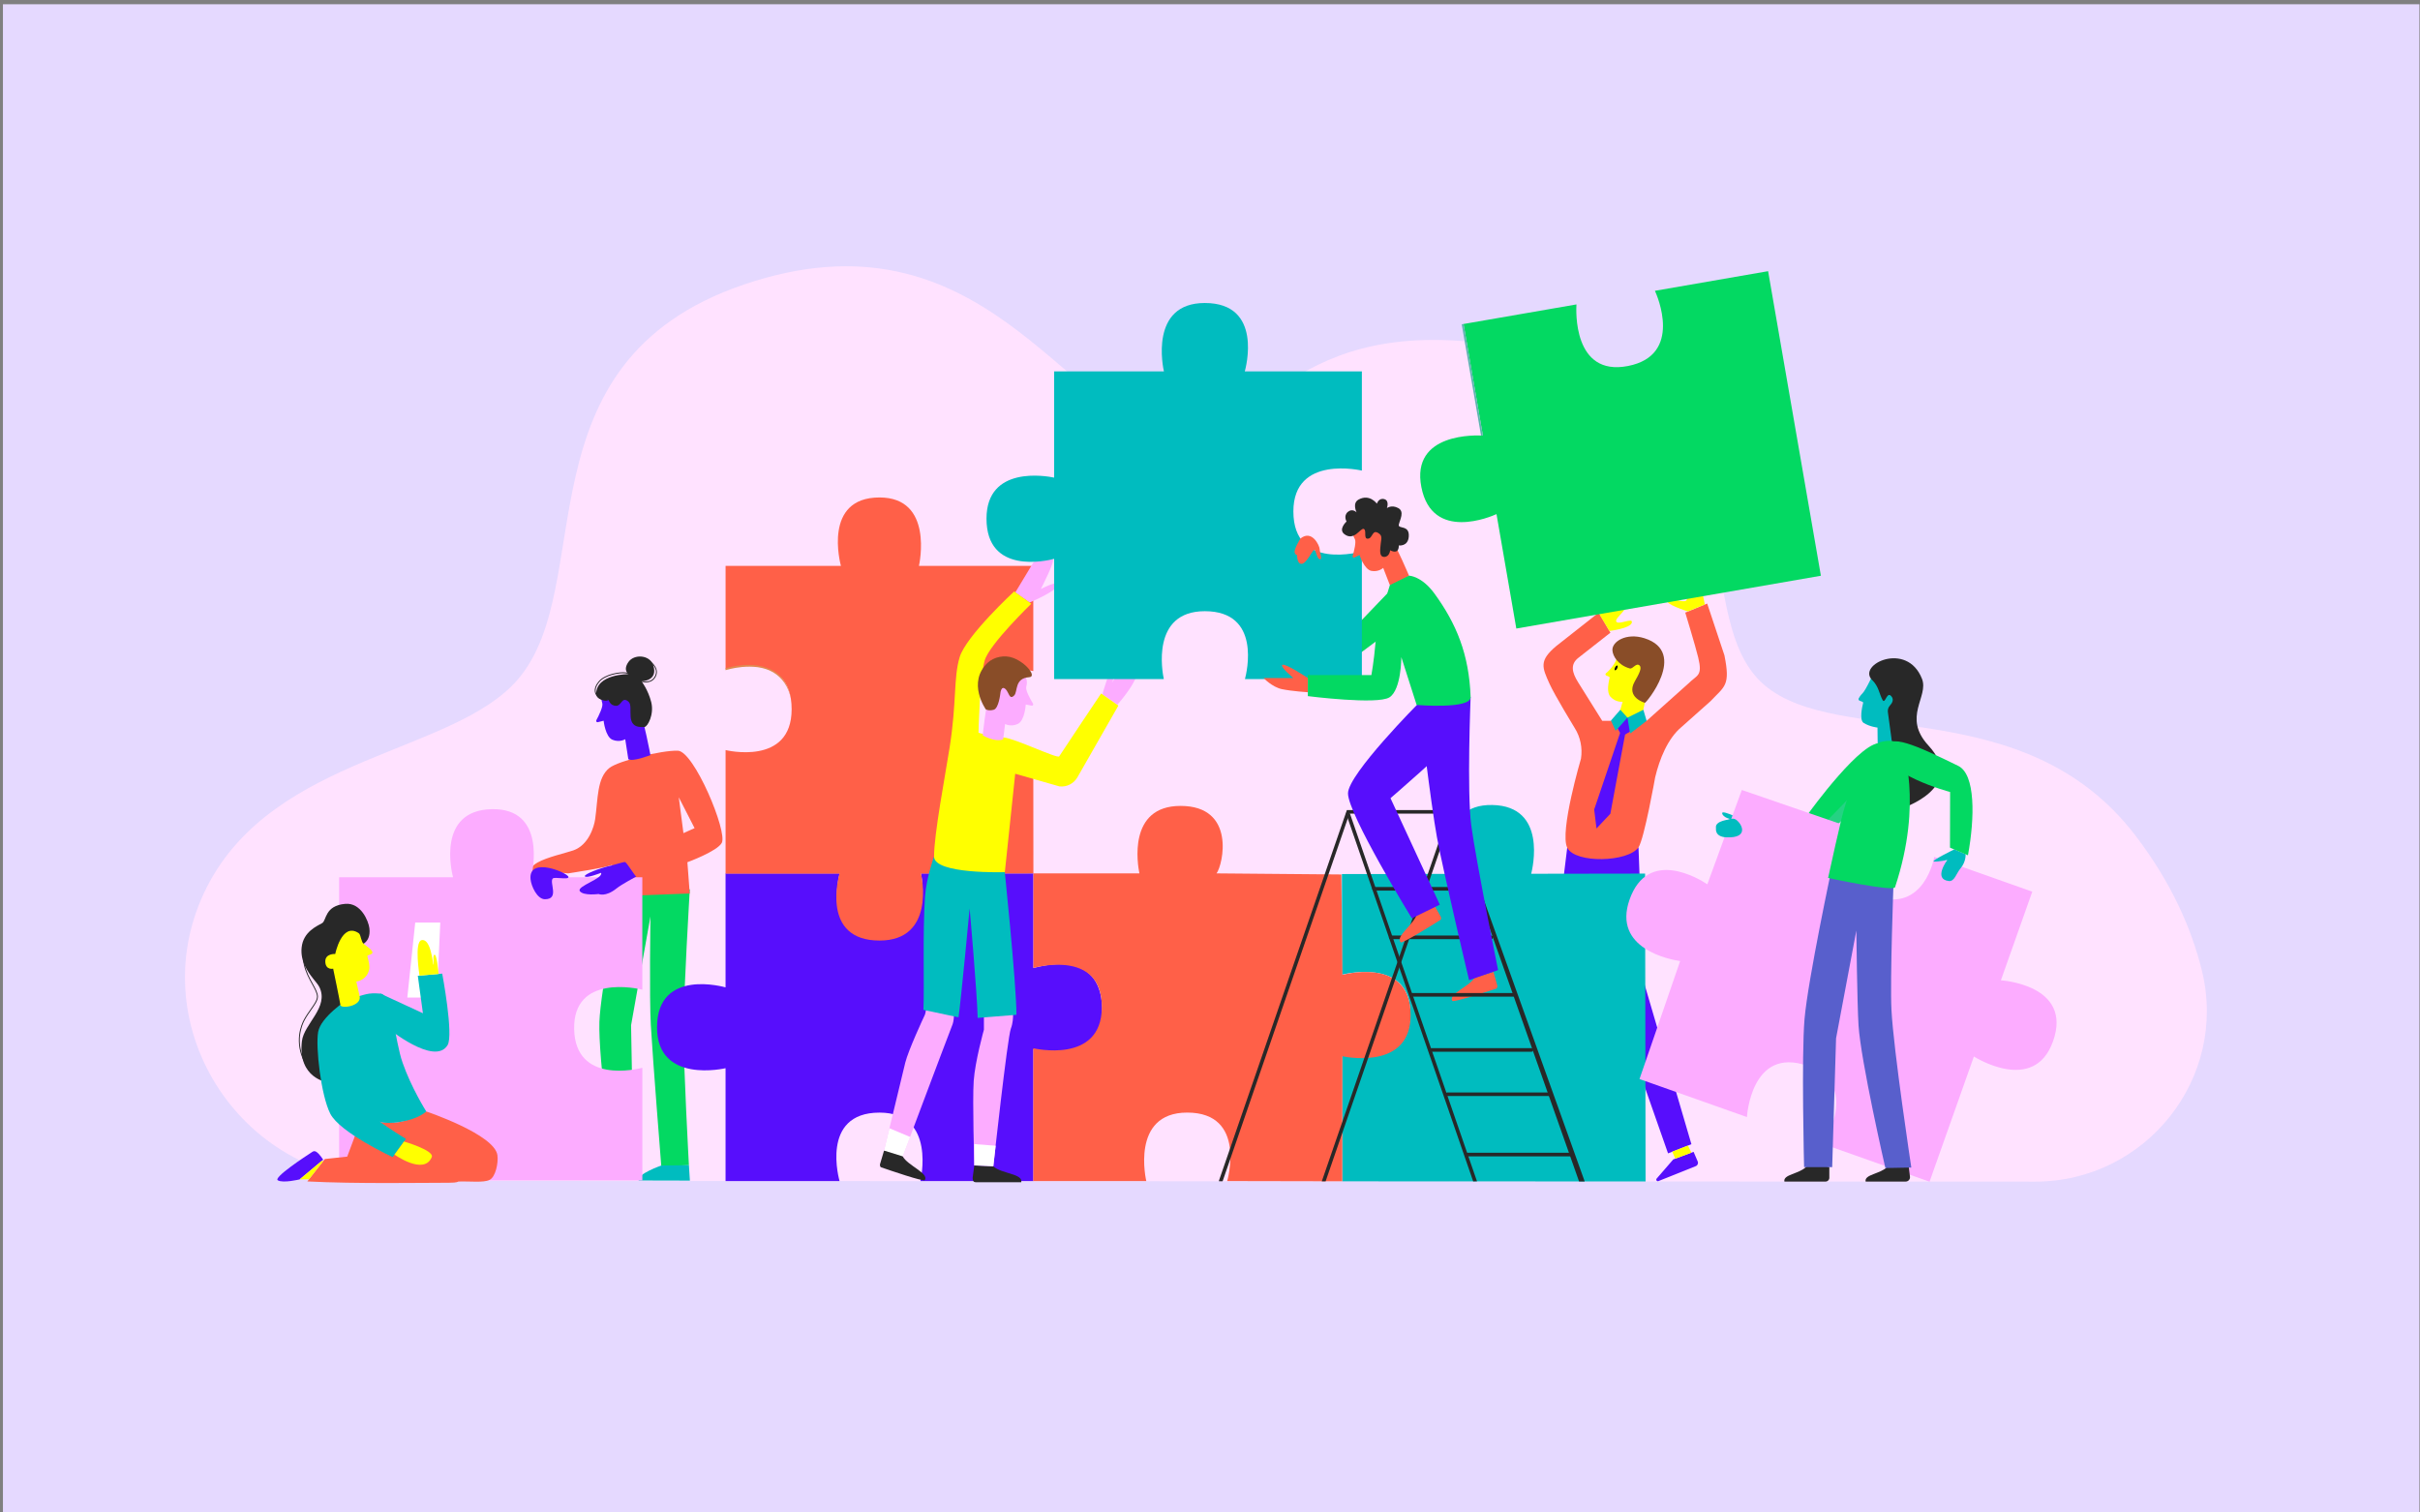 <?xml version="1.0" encoding="UTF-8"?> <!-- Generator: Adobe Illustrator 28.0.0, SVG Export Plug-In . SVG Version: 6.00 Build 0) --> <svg xmlns="http://www.w3.org/2000/svg" xmlns:xlink="http://www.w3.org/1999/xlink" version="1.1" id="Layer_1" x="0px" y="0px" viewBox="0 0 955.76 597.32" style="enable-background:new 0 0 955.76 597.32;" xml:space="preserve"><rect x="0" y="0" width="955.76" height="597.32" fill="#808080" stroke="none"/> <style type="text/css"> .st0{fill:#E5D9FF;} .st1{fill:#FFE2FF;} .st2{fill:#570EFC;} .st3{fill:#FFFF00;} .st4{fill:#FF6048;} .st5{fill:#894D28;} .st6{fill:#00BCBF;} .st7{fill:#03D962;} .st8{fill:#5BB5AF;} .st9{fill:#282828;} .st10{fill:#1C8047;} .st11{fill:#E59F83;} .st12{opacity:0.25;fill:#6C4F7E;} .st13{opacity:0.18;} .st14{fill:#6C4F7E;} .st15{opacity:0.29;fill:#894D28;} .st16{opacity:0.3;fill:#EDA066;} .st17{opacity:0.3;fill:#76C3CE;} .st18{fill:#FCACFF;} .st19{opacity:0.3;} .st20{opacity:0.3;fill:#FF9D40;} .st21{fill:#585FCC;} .st22{fill:#E08A4F;} .st23{fill:#FFFFFF;} </style> <rect x="1.16" y="1.68" class="st0" width="954.37" height="596.29"></rect> <path class="st1" d="M153.85,466.39l649.89,0.29c43.72,0.02,76.32-40.87,65.88-83.32c-4.1-16.7-12.09-34.81-26.19-53.29 c-43.85-57.46-117.3-34.45-146.63-59.53c-34.06-29.13,7.56-119.53-109.91-134.86c-81.61-10.65-90.6,42.23-124.21,36.6 c-42.02-7.03-74.46-92.03-168.94-59.88c-90.05,30.65-57.17,118.5-89.18,155.89c-25.29,29.55-96.08,29.86-122.72,81.79 C54.58,403.24,94.13,466.37,153.85,466.39z"></path> <g> <path class="st2" d="M618.96,334.79l-4.19,34.33c-1.2,9.82-1.18,19.77,0.06,29.58l8.59,54.81h12.12l-8.06-51.44 c-1.81-10.34-1.48-20.98,0.99-31.17l4.8-19.85l2.66,32.87c0.37,4.62,1.22,9.19,2.53,13.62l20.32,57.98l9.23-3.62l-18.92-64.54 l-1.98-52.68L618.96,334.79z"></path> <path class="st2" d="M660.83,457.92l8.04-3l1.63,3.81c0.3,0.71-0.03,1.53-0.74,1.82l-14.78,5.92c-0.6,0.24-1.12-0.5-0.69-1 L660.83,457.92z"></path> <polygon class="st3" points="661.65,457.61 668,455.24 666.63,452.42 660.42,454.86 "></polygon> <path class="st4" d="M631.41,241.95l4.61,7.92l-12.47,9.79c-3.55,2.64-2.68,5.98-0.28,9.82l9.52,15.21h17.53l16.49-14.74 c3.48-3.5,5.7-2.79,3.88-10.29c-1.14-4.7-5.11-17.71-5.11-17.71l8.66-3.58l6.81,20.45c2.43,12.09,0.08,12.17-5.51,18.12 l-11.45,10.19c-5.44,4.52-8.69,12.71-10.39,19.83c0,0-4.33,24.41-6.6,27.7c-4.03,5.84-24.99,6.49-28.14,0.12 c-3.1-6.28,5.44-35.16,5.44-35.16c0.65-4.23-0.24-8.57-2.5-12.12c0,0-7.92-12.94-9.98-17.55c-2.85-6.38-4.19-9.02,2.74-14.82 L631.41,241.95z"></path> <path class="st3" d="M631.77,242.8c0,0,3.33-5.24,8.4-4.31c5.07,0.93-2.7,5.4-1.84,6.99c0.85,1.58,6.79-1.84,6.14,0.46 c-0.65,2.3-8.85,3.25-8.85,3.25L631.77,242.8z"></path> <path class="st3" d="M666.62,241.49c0,0-9.6-3.05-7.97-4.39c1.62-1.34,5.75,1.05,7.2,0.16c2.53-1.54-6.22-17.43,0.75-13.58 c4.65,2.57,6.71,15.07,6.71,15.07L666.62,241.49z"></path> <path class="st3" d="M638.64,284.98l2.19-7.83c0,0-2.6,0.35-4.74-1.9c-1.19-1.25-1.11-3.67-0.79-5.6c0.16-0.98,0.31-1.6,0.41-1.93 c0.05-0.18-0.04-0.37-0.21-0.44l-1.03-0.44c-0.43-0.14-0.56-0.67-0.19-0.96c1.67-1.28,4.01-4.39,4.14-5.77 c0.3-3.09,2.44-5.4,7.97-4.85c4.86,0.48,5.74,6.55,5.27,10.45c-0.95,7.98-3.76,19.46-3.76,19.46S639.77,286.78,638.64,284.98z"></path> <path class="st5" d="M647.54,262.84c1.02,0.98-0.2,3.3-1.9,6.28c-3.63,6.36,3.97,8.44,3.97,8.44c0.03,0.77,17.38-19.96-0.17-25.5 c-7.19-2.27-12.83,1.36-12.63,4.76c0.13,2.31,2.27,5.9,6.86,7.18C644.89,264.34,646.2,261.57,647.54,262.84z"></path> <path d="M637.91,263.53c-0.27,0.5-0.32,1.03-0.12,1.17c0.2,0.14,0.59-0.15,0.86-0.66c0.27-0.5,0.32-1.03,0.12-1.17 C638.56,262.74,638.18,263.03,637.91,263.53z"></path> <path class="st3" d="M636.93,272.08c-0.07,0-0.14-0.01-0.21-0.02c-0.44-0.1-0.76-0.49-0.96-1.16l0.35-0.1 c0.16,0.54,0.39,0.85,0.69,0.91c0.51,0.12,1.16-0.48,1.37-0.71l0.27,0.24C638.41,271.27,637.68,272.08,636.93,272.08z"></path> <polygon class="st6" points="636.23,284.57 639.94,280.32 642.75,283.43 649.03,280.32 650.32,284.69 643.92,289.63 642.11,284.88 638.05,288.57 "></polygon> <polygon class="st2" points="638.94,287.74 642.75,283.43 643.67,289 641.81,290.12 636,321.38 630.52,327.21 629.61,319.71 639.84,289.47 "></polygon> <g> <path class="st7" d="M642.96,144.55c-21.88,4.28-20.48-22.38-20.35-24.32l-44.59,7.73l7.64,44.08 c-2.16-0.14-28.56-1.42-24.3,20.35c4.26,21.76,27.72,11.55,29.67,10.66l7.83,45.19l120.29-20.85l-20.85-120.29l-44.7,7.75 C654.41,116.6,664.82,140.28,642.96,144.55z"></path> <polygon class="st8" points="584.92,172 577.3,128.08 578.01,127.95 585.66,172.03 "></polygon> </g> </g> <g> <g> <path class="st7" d="M244.9,353.53l27.53-2.29c0,0-2.46,41.54-2.51,55c-0.04,13.5,2.16,53.94,2.16,53.94l-10.91,0.41 c0,0-3.34-41.93-4.13-55.69c-0.62-10.8-0.14-42.96-0.14-42.96l-7.66,43l1.01,55.24L242,459.8c0,0-5.76-42.12-5.27-56.23 C237.16,390.91,244.9,353.53,244.9,353.53z"></path> <path class="st4" d="M267.68,296.48c-6.44-0.18-23.38,3.98-26.99,6.81c-4.96,3.9-4.49,12.17-5.64,20.25 c-0.43,2.99-2.59,10.22-8.65,12.33c-3.01,1.04-10.46,2.67-14.16,4.82c-5.21,3.04-1.32,5.57-1.32,5.57s5.93-2.24,13.47-1.32 c0,0,16.29-2.47,17.27-3.39l1.44,12.41l29.31-1.08l-0.93-12.35c0,0,11.7-4.26,13.57-7.63 C287.45,328.61,274.12,296.66,267.68,296.48z M269.92,329.04l-1.84-14.15l6.24,12.18L269.92,329.04z"></path> <path class="st2" d="M248.15,299.83l-1.22-7.88c0,0-2.18,1.37-5.01,0.23c-2.86-1.15-3.52-7.52-3.52-7.52l-2.32,0.57 c-0.43,0.11-0.77-0.38-0.56-0.78c0.98-1.82,2.78-5.46,2.34-6.75c-0.99-2.88-0.01-5.81,5.15-7.57c4.54-1.55,7.79,3.52,8.95,7.19 c2.39,7.52,4.93,20.89,4.93,20.89S249.89,300.98,248.15,299.83z"></path> <g> <path class="st9" d="M235.45,274.1c0,0.46,0.67,2.9,4.51,2.25c0.73-0.13,0.61,2.42,3.47,2.4c2.05-0.01,2.18-3.88,4.78-1.63 c2.37,2.05-2.2,10.71,6.33,10c1.24-0.1,3.88-4.94,2.66-9.81c-1.22-4.86-3.83-8.25-3.83-8.25s6.75-0.01,4.6-6.41 c-1.36-4.03-7.52-4.46-9.79-1.18c-2.27,3.28,0.05,4.77,0.05,4.77S235.5,266.12,235.45,274.1z"></path> <path class="st9" d="M239.3,276.75c-1.12,0-2.9-0.74-3.82-2.14c-0.73-1.11-1.16-2.97,0.98-5.51c2.43-2.9,8.35-3.85,10.71-3.53 c0.69,0.1,1.11,0.29,1.24,0.59l-0.33,0.15c-0.03-0.06-0.18-0.28-0.96-0.38c-2.39-0.33-8.14,0.71-10.39,3.4 c-1.99,2.38-1.62,4.08-0.95,5.09c0.98,1.48,3.06,2.19,3.93,1.93c0.33-0.1,0.33-0.3,0.33-0.37h0.36c0,0.34-0.21,0.59-0.59,0.71 C239.66,276.73,239.49,276.75,239.3,276.75z"></path> <path class="st9" d="M255.12,269.5c-1.38,0-2.53-0.48-2.55-0.49l0.14-0.33c0.04,0.02,3.67,1.52,5.55-0.99 c1.61-2.14,0.52-4.05-0.28-4.99c-1.1-1.31-2.56-1.92-3.01-1.69l-0.16-0.32c0.71-0.36,2.36,0.49,3.44,1.78 c0.69,0.83,2.11,3.01,0.29,5.44C257.6,269.16,256.28,269.5,255.12,269.5z"></path> </g> <path class="st6" d="M272.08,460.18l0.39,6.1l-20.22-0.05c-0.77-2.56,8.91-5.91,8.91-5.91L272.08,460.18z"></path> </g> </g> <path class="st2" d="M408.13,382.31v-37.36h-44.38c0.92,5.11,3.45,25.93-16.37,25.93c-20.81,0-16.98-20.81-15.8-25.93h-45.03v45.01 c0,0-27.06-7.92-27.06,15.79c0,22.58,27.06,16.13,27.06,16.13v44.59h45.03c0,0-7.92-27.05,15.79-27.05 c22.59,0,16.14,27.05,16.14,27.05h44.61v-52.09c2.96,0.78,27.86,5.93,27.18-16.3C434.6,374.48,411.09,381.68,408.13,382.31z"></path> <path class="st4" d="M408.09,265.04V223.5h-45.16c0.19-0.86,5.85-27.03-15.57-27.03c-22.5,0-15.47,26.17-15.24,27.03h-45.56v40.82 c0,0,26.09-7.92,26.09,15.79c0,22.58-26.09,16.13-26.09,16.13v48.79h45c-0.33,1.16-7.38,26.44,15.8,26.44 c22.07,0,16.67-25.28,16.4-26.44l44.37-0.08l-0.04-47.84c-2.73,0.75-25.83,6.44-25.83-15.86 C382.26,259.99,405.36,264.44,408.09,265.04z"></path> <path class="st10" d="M632.67,461.86l-10.2,3.57c-0.38,0.13-0.28,0.7,0.12,0.7h16.5c0.71,0,1.29-0.59,1.29-1.31v-2.96H632.67z"></path> <polygon class="st11" points="632.24,457.42 632.67,461.86 640.37,461.86 640.37,457.42 "></polygon> <polygon class="st12" points="642.31,457.42 640.37,457.42 633.93,403.84 "></polygon> <path class="st6" d="M556.97,400.64c0.44-22.1-25.09-16.18-26.94-15.72l-0.06-39.71l43.88-0.07c-0.5-2.09-6.2-27.65,15.56-27.21 c21.74,0.44,15.85,25.11,15.32,27.16l44.99-0.07l0.19,121.6l-119.79-0.05l-0.04-50.44C531.9,416.6,556.53,422.73,556.97,400.64z"></path> <g class="st13"> <path class="st14" d="M389.61,290.42c-0.46-0.07-0.73-0.1-0.73-0.1l-0.01-0.02C389.11,290.33,389.35,290.37,389.61,290.42z"></path> </g> <path class="st15" d="M129.27,463.81v1.98l22.5,0.12C151.77,465.9,132.58,465.77,129.27,463.81z"></path> <path class="st16" d="M513.62,212.67c0,0-2.73,11.14,0,12.09c2.73,0.95,5.7-4.79,5.7-4.79s0.12,3.22,1.66,2.52 c1.54-0.7,2.14-3.73,2.14-3.73s-5.7-1.73-7.13-2.68S513.62,212.67,513.62,212.67z"></path> <g> <path class="st4" d="M530.16,385.01l-0.41-39.64l-49.29-0.43c2.56-3.36,7.8-26.65-14.22-26.65c-20.97,0-16.93,23.29-16.24,26.65 h-41.87v37.36c0,0,27.2-7.91,27.04,15.57c-0.16,22.58-27.08,16.13-27.08,16.13v52.46h44.63c0,0-6.45-27.05,16.15-27.05 c23.73,0,15.8,27.05,15.8,27.05l45.44,0.09l0.04-49.37c3.8,0.76,26.96,4.44,26.96-16.25C557.12,379.22,533.97,384.05,530.16,385.01 z"></path> </g> <g> <path class="st6" d="M689.75,324.56c0,0-9.83-5.06-9.59-3.36c0.24,1.7,3.51,2.39,3.51,2.39s-6.74,0.39-5.93,3.56 c1.3,5.09,12.68,4.65,12.68,4.65L689.75,324.56z"></path> <path class="st7" d="M692.46,333.12l-0.66-9.2l22.53-2.8c0,0,21.59-29.95,28.86-27.46c6.08,2.08-3.86,18.38-15.19,29.81 C717.06,334.52,710.48,332.75,692.46,333.12z"></path> <path class="st17" d="M746.84,296.22c-1.12-0.38-2.64-0.05-4.41,0.77c0.79,4.5-9.82,16-19.45,25.72 c-9.67,9.76-15.94,9.52-29.68,9.58l0.07,0.97c18.02-0.37,24.6,1.4,35.55-9.65C740.25,312.19,752.92,298.3,746.84,296.22z"></path> <path class="st18" d="M674.3,349.24L687.92,312l46.56,16.03c-1.29-4.02-14.83,18.53,5.91,25.87c19.75,6.99,23.52-15.45,23.52-15.45 l38.72,13.71l-12.4,35.01c0,0,28.53,1.7,20.61,24.05c-7.54,21.28-31.27,6.04-31.27,6.04l-17.51,49.45l-42.03-14.88 c0,0,15.1-23.35-6.18-30.88c-22.35-7.91-23.91,20.23-23.91,20.23l-42.43-15.02l16.05-46.59c-3.84-0.55-26.87-4.81-19.97-24.31 C650.84,334.78,671.04,347.06,674.3,349.24z"></path> <path class="st6" d="M740.19,265.28c0,0-3.17,7.17-4.65,8.6c-0.69,0.67-1.15,1.38-1.44,1.89c-0.21,0.38-0.03,0.85,0.37,1l1.13,0.42 c0.18,0.07,0.28,0.25,0.23,0.43c-0.35,1.38-1.58,6.81,0.22,7.91c2.53,1.54,5.45,1.82,5.45,1.82l0.07,6.14l8.33,3.39l-0.3-10.79 C749.61,286.12,756.92,260.33,740.19,265.28z"></path> <path class="st9" d="M739.43,268.61c2.56,2.47,2.79,5.52,4.06,7.82c1.03,1.88,1.62-3.22,3.28-1.65c1.45,1.37,0.53,2.92-0.37,3.88 c-0.66,0.71-0.93,1.7-0.79,2.66c1.19,7.97,4.9,38.17,4.9,38.17s26.56-8.3,11.13-25.03c-10.45-11.32,0.23-19.21-2.56-26.35 C753.12,252.92,733.17,262.57,739.43,268.61z"></path> <g class="st19"> <path class="st20" d="M734.51,327.57l-0.48-0.17c-0.11,0.02-0.23,0.06-0.35,0.13l0.98,0.34 C734.62,327.74,734.57,327.65,734.51,327.57z"></path> </g> <path class="st9" d="M704.74,466.66c-0.62-2.85,5.8-2.99,8.56-5.8c1.62-1.64,9.18,0.02,9.18,0.02l0,4.3c0,0.82-0.66,1.48-1.48,1.48 H704.74z"></path> <path class="st9" d="M736.82,466.66c-0.62-2.85,5.8-2.99,8.56-5.8c1.62-1.64,8.47,0.02,8.47,0.02l0.48,3.86 c0.13,1.02-0.67,1.92-1.7,1.92H736.82z"></path> <path class="st21" d="M723.6,342.08c0,0-9.57,44.83-10.91,60.34c-1.26,14.58-0.18,58.53-0.18,58.53h11.1l1.53-50.88l8.01-42.56 c0,0,0.31,28.71,0.86,37.42c0.9,14.2,10.6,56.38,10.6,56.38l10.25-0.19c0,0-7.01-46.18-7.84-62.22 c-0.61-11.96,0.82-50.46,0.82-50.46L723.6,342.08z"></path> <path class="st7" d="M728.64,318.45c0,0,6.52-23.28,13.97-25.36c6.23-1.75,8.63,1.59,8.63,1.59s8.41,21.92-2.81,55.72 c-0.63,1.88-26.44-3.65-26.44-3.65S727.3,322.19,728.64,318.45z"></path> <path class="st6" d="M771.84,335.46c0,0-9.7,4.72-8.01,4.82c1.69,0.1,5.23-0.63,5.23-0.63s-5.68,7.62,0.63,8.31 c2.23,0.24,2.92-2.99,4.59-4.98c2.28-2.71,2.01-5.61,2.01-5.61L771.84,335.46z"></path> <path class="st7" d="M777.23,337.8l-7.1-3.03l0.05-21.98c0,0-27.22-7.21-25.45-17.2c1.1-6.19,11.72-1.41,28.66,6.89 C780.22,305.81,779.96,322.89,777.23,337.8z"></path> <path class="st6" d="M677.73,327.14c0,0,5.27-5.12,7.79-3.48c2.52,1.64,5.39,7.42-3.66,7.04 C677.03,330.5,677.73,327.14,677.73,327.14z"></path> </g> <g> <path class="st18" d="M226.76,406.46c-0.47-21.86,25.06-16.05,26.92-15.6v-44.39h-43.88c0.5-2.07,6.16-27.36-15.6-26.89 c-21.74,0.47-15.81,24.86-15.27,26.89h-44.99v119.75h119.75v-44.5C251.86,422.21,227.23,428.31,226.76,406.46z"></path> </g> <path class="st22" d="M312.36,276c-0.92-4.82-3.48-8.38-7-10.47c-7.55-4.48-18.68-0.87-18.79-0.84v-0.75 c0.46-0.15,11.28-3.54,19.11,1.1C309.38,267.24,311.66,271.3,312.36,276L312.36,276z"></path> <path class="st3" d="M542.61,213.35c0,0,0.47-1.78,1.18-1.78L542.61,213.35z"></path> <path class="st2" d="M236.41,353.08c0,0,2.74,1.31,7.07-2.19c1.95-1.58,7.79-4.7,7.79-4.7c-0.49-0.22-3.76-5.58-4.42-5.74 c-0.47-0.11-4.27,1.12-5.08,1.3c-5.07,1.1-11.21,3.59-10.79,4.34c0.53,0.96,6.41-1.38,6.41-1.38c1.04,2.25-9.8,5.3-8.38,7.24 C230.43,353.89,236.41,353.08,236.41,353.08z"></path> <path class="st2" d="M209.53,347.17c0.24,2.79,2.62,7.98,5.69,7.98c5.84,0,1.67-6.55,3.07-8.17c0.69-0.79,6.22,0.61,6.22-0.6 C224.51,344.83,208.75,338.03,209.53,347.17z"></path> <g> <g> <polygon class="st23" points="163.99,364.36 173.88,364.36 172.54,393.97 160.87,393.97 "></polygon> <path class="st6" d="M174.65,384.53l-9.64,0.85l2.02,14.8l-16.79-7.76l2.63,13.41c0,0,18.79,15.43,23.9,6.93 C179.21,408.72,174.65,384.53,174.65,384.53z"></path> <path class="st9" d="M141.23,373.57c0,0,5.44-0.41,4.66-6.97c-0.34-2.82-3.33-10.19-9.56-9.63c-8.13,0.73-7.33,6.52-9.07,7.59 c-1.74,1.07-7.53,3.26-8.14,9.74c-0.26,2.74,0.36,5.14,1.32,7.2c1.79,3.83,4.8,6.54,5.68,8.31c3.97,8-6.07,14.49-6.88,21.41 c-1.71,14.68,10.07,16.22,10.07,16.22s-2.86-21,5.27-28.64c4.37-4.11-1.49-11.79-1.49-11.79s2.11-1.99,1.07-4.99 C133.11,379.03,141.23,373.57,141.23,373.57z"></path> <path class="st4" d="M168.33,438.96c0,0,26.96,9.04,28.12,17.27c0.43,3.04-0.72,8.64-3.13,9.78c-2.45,1.16-7.49,0.47-12.32,0.63 c0,0-0.24,0.48-3.62,0.48c-10.4,0-36.68,0.48-56-0.52l6.91-8.85l8.84-0.95l5.69-15.21c0,0,8.57,2.84,15.38,1.48 C162.75,442.16,168.33,438.96,168.33,438.96z"></path> <path class="st2" d="M127.63,458.03l-9.31,7.77c0,0-6.51,1.59-8.6,0.36c-1.84-1.08,10.65-9.3,13.72-11.29 c0.41-0.27,0.93-0.28,1.36-0.04C126.19,455.64,127.63,458.03,127.63,458.03z"></path> <path class="st6" d="M150.25,392.42c-5.26-0.36-5.39,0.18-13.14,2.45c0,0-10.44,6.74-11.47,12.72 c-1.03,5.98,1.12,24.97,4.78,32.22c3.79,7.53,24.66,17.19,24.66,17.19l5.24-7.19c0,0-6.96-4.3-10.1-6.63 c-1.6-1.18-0.2,1.24,8-0.11c7.32-1.2,10.13-4.11,10.13-4.11s-5.88-9.27-9.37-19.3C155.91,410.89,154.84,392.74,150.25,392.42z"></path> <path class="st3" d="M141.58,368.49c0.81,0.53,0.68,1.49,1.51,3.55c0.44,1.09,3.69,2.66,3.99,3.97c0.26,1.16-2.18,1.01-1.99,1.68 c0.61,2.09,0.98,4.03,0.73,5.16c-0.99,4.48-5.09,4.8-5.09,4.8l1.3,5.8c0.87,3.97-7.39,5.07-7.58,3.49 c-0.2-1.58-2.87-14.36-2.87-14.36s-2.91,0.67-3.1-2.65c-0.2-3.43,3.92-3.16,3.92-3.16S134.94,364.16,141.58,368.49z"></path> <path class="st3" d="M159.56,450.84c0,0,12.06,3.52,10.96,6.16c-3.05,7.35-14.72-1-14.72-1L159.56,450.84z"></path> <path class="st3" d="M171.35,377.28c-0.48,0.74,0.16,4.28-0.19,3.63c-0.25-0.47-0.98-10.3-4.61-9.61 c-3.07,0.58-0.86,14.02-0.86,14.02l7.52-0.66C173.21,384.66,172.48,375.52,171.35,377.28z"></path> <path class="st9" d="M120.38,419.95c-4.44-8.42-1.41-15.31-0.38-17.22c0.84-1.55,1.82-2.95,2.69-4.18 c1.34-1.91,2.51-3.56,2.51-4.93c0-1.34-0.91-3.01-1.97-4.93c-2.4-4.37-5.69-10.36-1.83-18.5l0.32,0.15 c-3.78,7.98-0.54,13.87,1.82,18.18c1.08,1.97,2.02,3.67,2.02,5.1c0,1.48-1.19,3.17-2.57,5.13c-0.86,1.22-1.84,2.61-2.67,4.15 c-1.01,1.87-3.98,8.62,0.38,16.88L120.38,419.95z"></path> <polygon class="st3" points="122.05,465.74 118.32,465.8 127.13,458.45 127.63,458.59 "></polygon> </g> </g> <g> <polygon class="st7" points="548.65,233.59 536.57,246.18 536.57,258.43 544.19,252.75 "></polygon> <path class="st18" d="M349.15,454.41l7.38,2.3c0,0,15.76-42.04,19.7-52.21c0.75-1.94,0.68-7.48,0.68-7.48l-10.65-2.64 c0,0-0.54,5.52-1,6.44c-0.46,0.92-6.51,13.95-7.73,18.86C356.31,424.59,349.15,454.41,349.15,454.41z"></path> <path class="st18" d="M400.97,234l5.65,3.97c0,0,12.74-5.35,10.93-7.44c-0.73-0.84-6.48,2.09-6.48,2.09s5.85-11.28,4.67-11.7 c-1.18-0.42-7.52,1.06-7.52,1.06L400.97,234z"></path> <path class="st18" d="M388.59,400.99l11.18-3.52c0,0,1.05,4.6-0.54,8.79c-1.37,3.61-6.92,54.36-6.92,54.36l-7.51-0.29 c0,0-0.78-25.65-0.24-33.42c0.54-7.77,4.03-20.24,4.03-20.24V400.99z"></path> <path class="st18" d="M435.37,274.22c0,0,3.2-11.43,4.36-10.38c1.34,1.22-0.54,5.82-0.54,5.82s8.08-14.85,10.27-7.11 c1.47,5.21-8.2,15.8-8.2,15.8L435.37,274.22z"></path> <path class="st6" d="M368.89,338.3c0,0-3.03,8.24-3.56,15.85c-0.99,14.43-0.21,34.94-0.63,44.7l13.85,2.93 c0.92-5.9,4.4-42.99,4.4-42.99s2.95,33.1,3.17,43.23l15.32-1.23c0-12.38-5.01-60.32-5.01-60.32L368.89,338.3z"></path> <path class="st9" d="M347.94,461c3.21,1.12,16.88,5.81,17.33,5.08c1.68-2.73-6.87-5.8-8.74-9.37c-0.9-1.71-7.38-2.3-7.38-2.3 l-1.63,5.5C347.52,459.91,347.51,460.85,347.94,461z"></path> <path class="st4" d="M590.95,390.45c-3.23,1.07-16.96,5.58-17.4,4.84c-1.64-2.75,6.95-5.71,8.87-9.24l7.42-2.2l1.55,5.52 C591.38,389.37,591.38,390.31,590.95,390.45z"></path> <polygon class="st23" points="349.15,454.41 351.27,445.6 359.45,449.04 356.54,456.71 "></polygon> <path class="st9" d="M385.3,466.91h18.04c0.71-3.41-7.78-3.3-11.04-6.27l-7.51-0.33l-0.62,4.58 C384.17,464.89,383.85,466.91,385.3,466.91z"></path> <path class="st3" d="M418.33,298.71c-0.69,1.07-17.56-7.15-21.99-7.46c-5.42-0.38-9.88-1.87-9.88-1.87s0.46-21.62,2.42-28.5 c1.83-6.41,18.42-22.43,18.42-22.43l-6.77-4.86c0,0-19.01,17.56-21.53,25.98c-2.44,8.17-1.14,17.69-3.91,35.39 c-1.78,11.34-6.22,34.53-6.19,43.34c0.02,7.06,27.95,6.15,27.95,6.15l4.1-38.86l17.47,4.99c2.87,0.33,5.66-1.08,7.1-3.59 l16.18-28.32l-6.82-4.79C434.88,273.88,421.24,294.21,418.33,298.71z"></path> <path class="st18" d="M396.18,292.03l0.77-6.09c0,0,2.24,1.26,5.01-0.02c2.8-1.29,3.15-7.68,3.15-7.68l2.35,0.46 c0.43,0.08,0.75-0.41,0.52-0.8c-1.06-1.77-3.05-5.32-2.67-6.62c0.85-2.93-0.28-5.8-5.51-7.31c-4.61-1.33-7.6,3.9-8.59,7.62 c-2.02,7.63-3.09,18.83-3.09,18.83S392.76,293.24,396.18,292.03z"></path> <path class="st5" d="M389.34,280.16c0,0,1.17,0.72,3.14,0.15c1.97-0.56,2.59-6.37,2.59-6.37s0.28-3.57,2.16-1.68 c1.28,1.29,1.42,4.35,3.34,2.38c1.46-1.49,0.01-6.81,5.92-7.18c3.03-0.19-1.07-5.61-6.3-7.61c-3.57-1.36-7.78-0.34-10.19,1.97 C381.86,269.67,389.34,280.16,389.34,280.16z"></path> <path class="st6" d="M537.86,185.86v-39.18H493.3h-1.68c0.33-1.16,7.38-27.01-15.8-27.01c-22.07,0-16.41,25.84-16.14,27.01h-43.35 v41.95c-3.07-0.64-26.72-4.9-26.72,16.21c0,22.17,23.65,16.69,26.72,15.88v47.49h42.14h1.17c-0.56-2.62-5.17-26.82,16.19-26.82 c22.43,0,16.55,24.2,15.85,26.82h1.62h44.56v-50.43c0,0-27.05,7.92-27.05-15.79C510.8,179.42,537.86,185.86,537.86,185.86z"></path> <path class="st4" d="M516.52,273.4v-5.62c0,0-8.79-5.83-10.02-5.21c-1.23,0.61,4.29,5.21,4.29,5.21h-11.76c0,0,3.38,3.58,7.26,4.4 C510.18,272.99,516.52,273.4,516.52,273.4z"></path> <polygon class="st23" points="384.79,460.27 392.3,460.62 393.24,452.5 384.79,451.86 "></polygon> <g> <path class="st9" d="M623.64,466.61L572.4,321.55c-0.13-0.37,0.06-0.78,0.43-0.91c0.37-0.13,0.78,0.06,0.91,0.44l52.12,145.53 L623.64,466.61z"></path> <path class="st9" d="M581.82,466.58l-50.11-145.04c-0.13-0.37,0.07-0.78,0.44-0.91c0.37-0.13,0.78,0.07,0.91,0.44l50.27,145.5 L581.82,466.58z"></path> <polygon class="st9" points="522.03,466.56 572.13,321.35 532.95,321.35 482.86,466.54 481.34,466.52 531.94,319.93 574.13,319.93 523.54,466.56 "></polygon> <path class="st9" d="M598.11,393.62h-40.69c-0.39,0-0.71-0.32-0.71-0.71c0-0.39,0.32-0.71,0.71-0.71h40.69 c0.39,0,0.71,0.32,0.71,0.71C598.82,393.3,598.5,393.62,598.11,393.62z"></path> <path class="st9" d="M604.84,415.39h-39.48c-0.39,0-0.71-0.32-0.71-0.71c0-0.39,0.32-0.71,0.71-0.71h39.48 c0.39,0,0.71,0.32,0.71,0.71C605.55,415.07,605.23,415.39,604.84,415.39z"></path> <path class="st9" d="M588.95,370.9h-39.69c-0.39,0-0.71-0.32-0.71-0.71c0-0.39,0.32-0.71,0.71-0.71h39.69 c0.39,0,0.71,0.32,0.71,0.71C589.67,370.58,589.35,370.9,588.95,370.9z"></path> <path class="st9" d="M582.66,351.74h-40.01c-0.39,0-0.71-0.32-0.71-0.71c0-0.39,0.32-0.71,0.71-0.71h40.01 c0.39,0,0.71,0.32,0.71,0.71C583.37,351.42,583.05,351.74,582.66,351.74z"></path> <path class="st9" d="M620.29,456.69h-41.06c-0.4,0-0.72-0.32-0.72-0.71s0.32-0.71,0.72-0.71h41.06c0.4,0,0.72,0.32,0.72,0.71 S620.68,456.69,620.29,456.69z"></path> <path class="st9" d="M611.94,432.88h-40.31c-0.41,0-0.74-0.32-0.74-0.71c0-0.39,0.33-0.71,0.74-0.71h40.31 c0.41,0,0.74,0.32,0.74,0.71C612.68,432.56,612.35,432.88,611.94,432.88z"></path> </g> <path class="st2" d="M560.51,278.82l20.3-3.53c0,0-1.52,37.46,0.26,50.75c1.88,14.01,10.59,57.09,10.59,57.09l-11.46,3.98 c0,0-10.24-43.14-12.69-56.46C565.13,317.78,560.51,278.82,560.51,278.82z"></path> <path class="st4" d="M513.62,212.67c0,0-2.86,4.5-2.25,5.72c0.61,1.23,0.92,0.72,0.92,0.72s-0.2,3.58,1.74,3.58 c1.94,0,4.29-5.42,5.01-5.52c0.72-0.1,0.92,3.37,2.15,3.68c1.23,0.31,0-2.76,0-3.99C521.18,215.63,518.22,208.99,513.62,212.67z"></path> <path class="st4" d="M548.92,231.08l-2.64-6.8c0,0-1.75,1.7-4.6,1.2c-2.88-0.5-4.75-6.28-4.75-6.28l-2.04,0.99 c-0.37,0.18-0.79-0.2-0.67-0.61c0.55-1.88,1.51-5.61,0.85-6.72c-1.48-2.48-1.15-5.39,3.29-8.04c3.9-2.33,7.92,1.74,9.72,4.91 c3.7,6.51,8.4,17.63,8.4,17.63S550.77,231.8,548.92,231.08z"></path> <path class="st9" d="M531.81,205.96c0,0-3.4,3.08-0.85,5.01c3.87,2.93,6.36-2.6,7.65-2.07c1.29,0.53-0.28,4.08,1.7,3.85 c1.98-0.22,1.6-4.23,4.54-1.86c1.27,1.02,0.47,2.81,0.44,3.99s-0.93,4.98,1.29,5.07c2.22,0.09,2.45-2.63,2.45-2.63 s3.44,2.08,3.42-1.9c0,0,3.62,0.53,3.93-3.47c0.38-4.86-4.37-2.84-3.93-4.78c0.44-1.94,2.36-5.14-0.26-6.53 c-2.62-1.39-4.44,0.03-4.44,0.03s1.1-2.99-1.08-3.55c-2.18-0.56-2.88,1.8-2.88,1.8s-2.87-4.01-7.23-1.62 c-2.63,1.44-0.79,5.06-0.79,5.06s-1.63-1.73-3.46-0.18C530.49,203.75,531.81,205.96,531.81,205.96z"></path> <path class="st4" d="M568.92,363.29c-2.87,1.82-15.12,9.49-15.73,8.88c-2.25-2.28,5.37-7.21,6.38-11.11 c0.49-1.87,6.67-3.92,6.67-3.92l2.83,4.99C569.08,362.13,569.31,363.05,568.92,363.29z"></path> <path class="st2" d="M560.51,277.47c0,0-28.13,28.26-28.13,35.86c0,8.27,25.21,49.35,25.21,49.35l11.05-5.39l-19.47-42.05 c0,0,22.06-18.95,26.91-25.02c7.23-9.07,2.72-20.77,2.72-20.77L560.51,277.47z"></path> <path class="st7" d="M516.52,266.62v8.31c0,0,27.54,3.5,32.24,0.48c4.7-3.01,4.69-15.86,4.69-15.86l6.04,18.87 c0,0,21.5,1.79,21.32-3.14c-0.61-16.86-5.61-28.95-14.3-40.88c-5.04-6.92-10.02-7.05-10.02-7.05l-7.56,3.72 c0,0-5.08,15.76-5.7,22.92c-0.61,7.16-1.61,12.62-1.61,12.62H516.52z"></path> </g> </svg> 